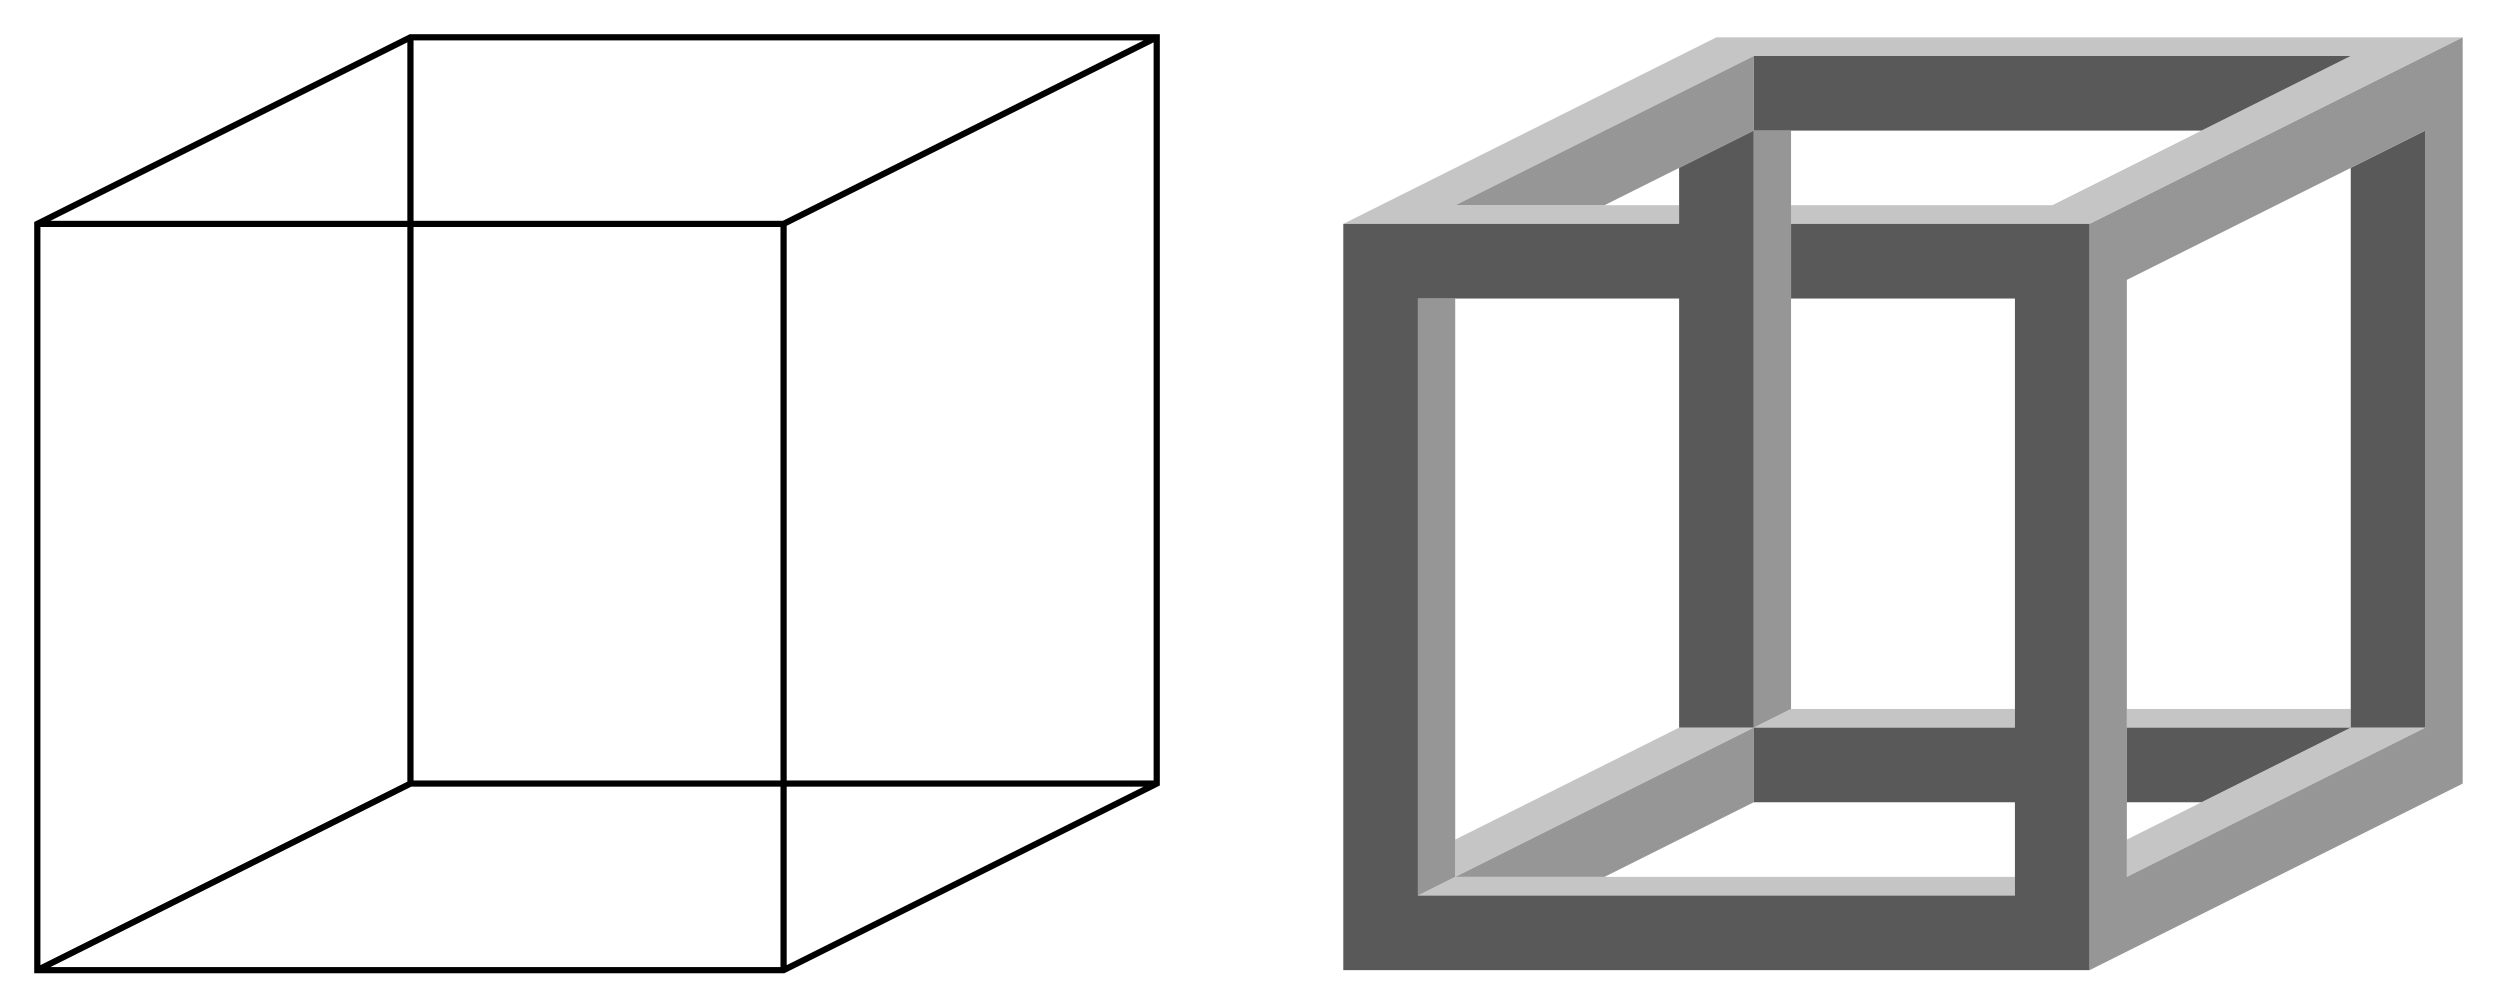 <?xml version="1.0" encoding="UTF-8" standalone="no"?>
<!DOCTYPE svg PUBLIC "-//W3C//DTD SVG 1.1//EN" 
"http://www.w3.org/Graphics/SVG/1.1/DTD/svg11.dtd">
<svg
   width="402"
   height="162"
   version="1.1"
   xmlns:svg="http://www.w3.org/2000/svg"
   xmlns="http://www.w3.org/2000/svg">
<path
   d="m 216,36 60,-30 120,0 -60,30 -48,0 0,-3 42,0 48,-24 -96,0 -48,24 36,0 0,3 z m 18,105 0,-6 36,-18 12,0 z m 48,-24 6,-3 36,0 0,3 z m -54,27 6,-3 90,0 0,3 z m 114,-27 0,-3 36,0 0,3 z m 0,24 0,-6 36,-18 12,0 z "
   style="fill:#c5c5c5"
   id="light" />
<path
   d="m 234,33 48,-24 0,12 -24,12 z m -6,15 6,0 0,93 -6,3 z m 54,-27 6,0 0,93 -6,3 z m -48,120 48,-24 0,12 -24,12 z M 336,36 396,6 l 0,120 -60,30 z m 6,9 0,96 48,-24 0,-96 z "
   style="fill:#969696"
   id="medium" />
<path
   d="m 216,36 54,0 0,-9 12,-6 0,96 -12,0 0,-69 -42,0 0,96 96,0 0,-15 -42,0 0,-12 42,0 0,-69 -36,0 0,-12 48,0 0,120 -120,0 z m 66,-27 96,0 -24,12 -72,0 z m 96,18 12,-6 0,96 -12,0 z m -36,90 36,0 -24,12 -12,0 z "
   style="fill:#595959"
   id="dark" />
<path
   d="M 6,156 6,36 66,6 l 120,0 0,120 -60,30 z M 6,36 126,36 186,6 M 66,6 66,126 m -60,30 60,-30 120,0 m -60,-90 0,120 "
   style="fill:none;stroke:#000000"
   id="lines" />
</svg>
